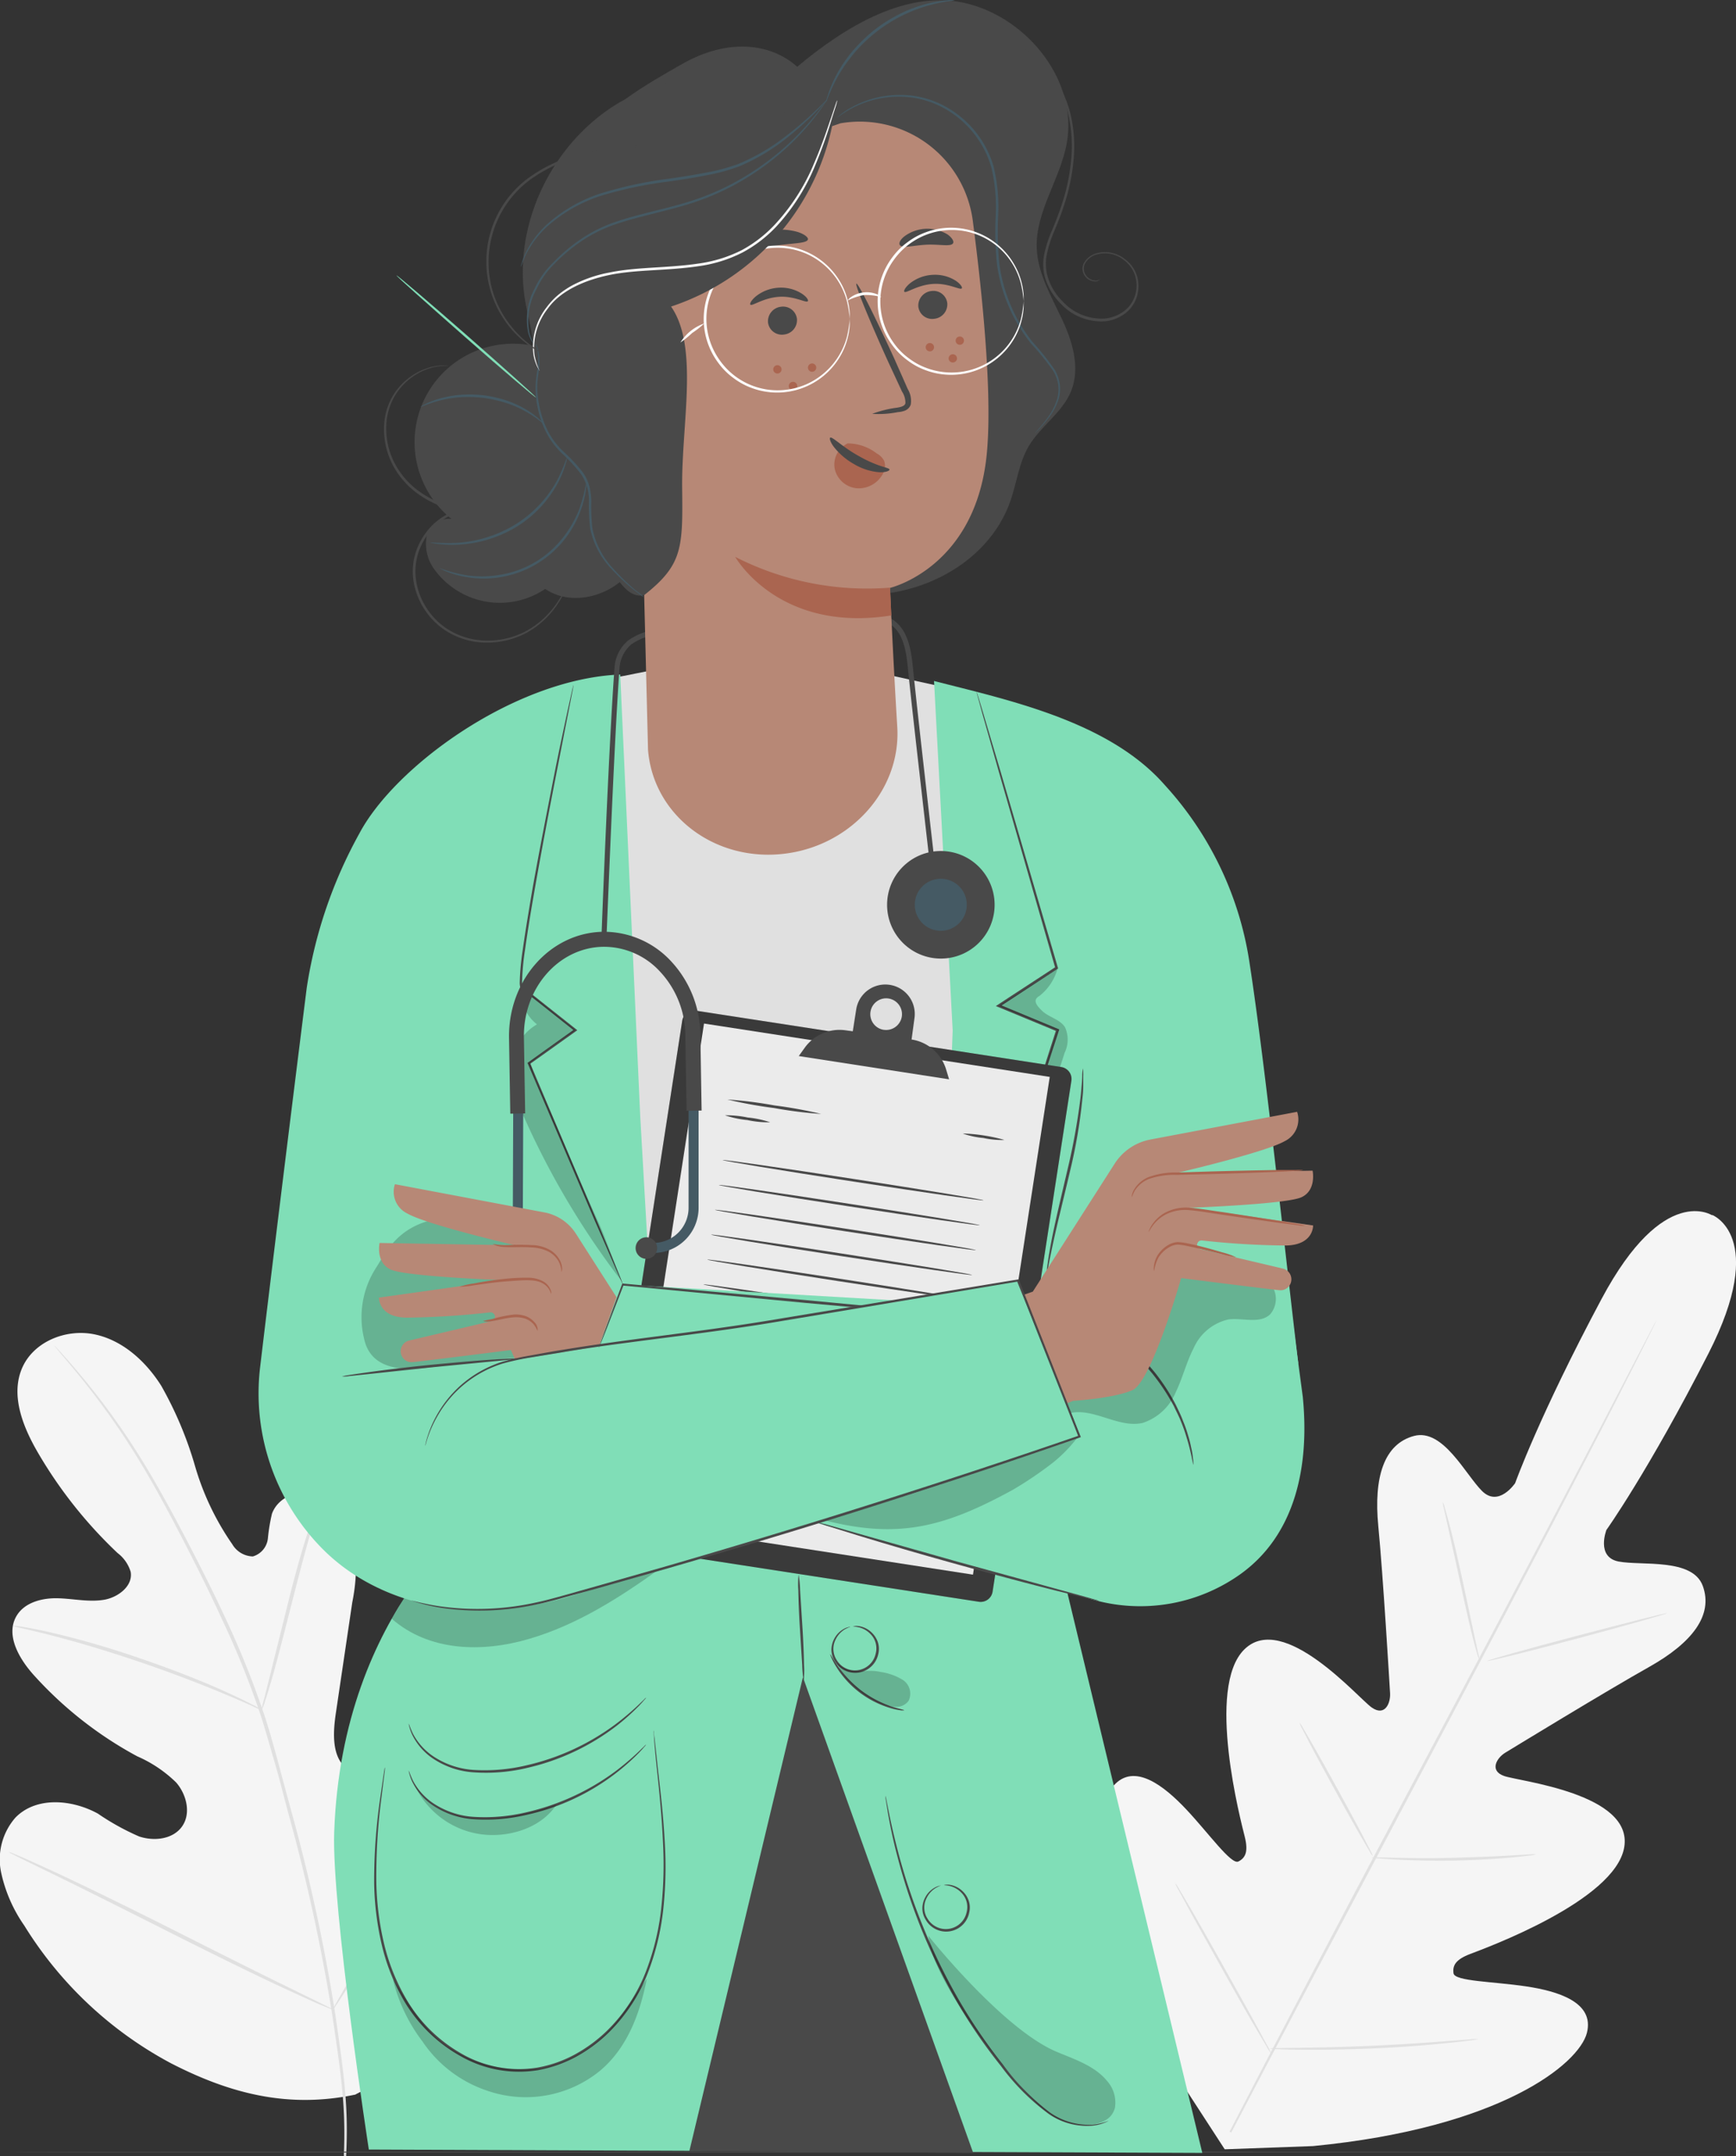 <?xml version="1.0" encoding="UTF-8"?>
<svg xmlns="http://www.w3.org/2000/svg" xmlns:xlink="http://www.w3.org/1999/xlink" id="Group_168447" data-name="Group 168447" width="201.476" height="250.171" viewBox="0 0 201.476 250.171">
  <rect x="0" y="0" width="201.476" height="250.171" fill="#333333" stroke="none"/>
  <defs>
    <clipPath id="clip-path">
      <rect id="Rectangle_160014" data-name="Rectangle 160014" width="201.476" height="250.171" fill="none"></rect>
    </clipPath>
    <clipPath id="clip-path-3">
      <rect id="Rectangle_160001" data-name="Rectangle 160001" width="29.502" height="13.756" fill="none"></rect>
    </clipPath>
    <clipPath id="clip-path-4">
      <rect id="Rectangle_160002" data-name="Rectangle 160002" width="16.51" height="5.899" fill="none"></rect>
    </clipPath>
    <clipPath id="clip-path-5">
      <rect id="Rectangle_160003" data-name="Rectangle 160003" width="8.773" height="5.719" fill="none"></rect>
    </clipPath>
    <clipPath id="clip-path-6">
      <rect id="Rectangle_160004" data-name="Rectangle 160004" width="31.003" height="9.022" fill="none"></rect>
    </clipPath>
    <clipPath id="clip-path-7">
      <rect id="Rectangle_160005" data-name="Rectangle 160005" width="21.697" height="21.943" fill="none"></rect>
    </clipPath>
    <clipPath id="clip-path-8">
      <rect id="Rectangle_160006" data-name="Rectangle 160006" width="10.955" height="36.894" fill="none"></rect>
    </clipPath>
    <clipPath id="clip-path-9">
      <rect id="Rectangle_160007" data-name="Rectangle 160007" width="54.341" height="68.613" fill="none"></rect>
    </clipPath>
    <clipPath id="clip-path-10">
      <rect id="Rectangle_160009" data-name="Rectangle 160009" width="12.623" height="34.225" fill="none"></rect>
    </clipPath>
    <clipPath id="clip-path-11">
      <rect id="Rectangle_160010" data-name="Rectangle 160010" width="21.132" height="17.57" fill="none"></rect>
    </clipPath>
    <clipPath id="clip-path-12">
      <rect id="Rectangle_160011" data-name="Rectangle 160011" width="30.119" height="11.011" fill="none"></rect>
    </clipPath>
    <clipPath id="clip-path-13">
      <rect id="Rectangle_160012" data-name="Rectangle 160012" width="25.442" height="20.223" fill="none"></rect>
    </clipPath>
  </defs>
  <g id="Group_168446" data-name="Group 168446" clip-path="url(#clip-path)">
    <g id="Group_168445" data-name="Group 168445">
      <g id="Group_168444" data-name="Group 168444" clip-path="url(#clip-path)">
        <path id="Path_38373" data-name="Path 38373" d="M290.61,242.148s-5.647-3.891-12.882,9.654-10.038,21.39-10.038,21.39-1.9,2.832-3.832.919-4.525-7.281-7.892-6.4c-3.489.925-4.711,4.775-4.158,10.468s1.3,18.255,1.367,19.389-.582,2.739-2.134,1.652-10.224-11.172-14.76-6.758-.39,20.064.035,21.779.07,2.443-.75,2.85-3.425-3.257-6.019-6.019-6.083-5.519-8.485-2.751-3.379,14.429,7.363,33.6l5.56,8.561,10.241-.372c21.878-2.123,30.893-9.584,31.794-13.137s-3.35-4.844-7.1-5.4-8.247-.582-8.38-1.506.262-1.605,1.913-2.239,16.865-6.159,17.9-12.4-12.213-7.636-13.957-8.264-.814-2.111.14-2.693,11.7-7.142,16.7-9.951,7.467-6,6.234-9.4c-1.192-3.268-7.078-2.326-9.753-2.832s-1.431-3.67-1.431-3.67,4.839-6.769,11.829-20.448.4-16.121.4-16.121" transform="translate(-91.847 -101.107)" fill="#f5f5f5"></path>
        <path id="Path_38374" data-name="Path 38374" d="M245.373,357.533c5.17-10.026,12.434-23.844,20.512-39.023s15.365-28.968,20.587-38.965l6.176-11.846,1.681-3.222.442-.837c.1-.186.163-.279.163-.279s-.041.1-.134.3-.238.483-.413.849c-.378.756-.93,1.844-1.628,3.245-1.419,2.821-3.489,6.886-6.089,11.893-5.17,10.026-12.434,23.815-20.506,39.017s-15.371,28.979-20.593,38.965" transform="translate(-102.673 -110.2)" fill="#e0e0e0"></path>
        <path id="Path_38375" data-name="Path 38375" d="M287.923,299.691a3.335,3.335,0,0,1,.244.7c.14.454.32,1.117.541,1.937.43,1.64.965,3.92,1.512,6.45s1.012,4.746,1.378,6.473c.169.779.314,1.431.43,1.96a3.39,3.39,0,0,1,.128.727,3.132,3.132,0,0,1-.25-.7c-.14-.454-.32-1.117-.529-1.937-.413-1.646-.919-3.931-1.466-6.461s-1.047-4.74-1.425-6.461c-.174-.779-.32-1.431-.436-1.96a2.97,2.97,0,0,1-.128-.727" transform="translate(-120.478 -125.402)" fill="#e0e0e0"></path>
        <path id="Path_38376" data-name="Path 38376" d="M296.8,327.38c0-.081,4.652-1.4,10.393-2.908s10.468-2.716,10.468-2.634-4.652,1.4-10.393,2.937-10.445,2.693-10.468,2.605" transform="translate(-124.194 -134.668)" fill="#e0e0e0"></path>
        <path id="Path_38377" data-name="Path 38377" d="M273.683,370.295a3.116,3.116,0,0,1,.75,0l2.053.047c1.745.035,4.112.076,6.752,0s5.019-.169,6.746-.273l2.041-.122a3.426,3.426,0,0,1,.756,0,3.269,3.269,0,0,1-.744.134c-.477.058-1.163.14-2.035.221-1.745.157-4.117.32-6.758.366s-5.042-.029-6.769-.122c-.867-.052-1.564-.1-2.047-.145a3.28,3.28,0,0,1-.744-.1" transform="translate(-114.519 -154.791)" fill="#e0e0e0"></path>
        <path id="Path_38378" data-name="Path 38378" d="M259.333,343.691a2.832,2.832,0,0,1,.39.582l.954,1.634c.8,1.39,1.878,3.315,3.053,5.455s2.222,4.071,2.966,5.5c.343.663.634,1.221.867,1.681a2.7,2.7,0,0,1,.279.64,3.277,3.277,0,0,1-.384-.582l-.96-1.634c-.791-1.384-1.873-3.315-3.047-5.449s-2.222-4.071-2.972-5.5c-.337-.663-.628-1.227-.867-1.687a3.241,3.241,0,0,1-.279-.64" transform="translate(-108.515 -143.813)" fill="#e0e0e0"></path>
        <path id="Path_38379" data-name="Path 38379" d="M234.523,375.691a4.957,4.957,0,0,1,.489.744c.32.547.739,1.245,1.233,2.088,1.029,1.774,2.431,4.234,3.966,6.979s2.908,5.2,3.879,6.979c.465.861.849,1.582,1.163,2.134a4.784,4.784,0,0,1,.384.808,4.96,4.96,0,0,1-.489-.744l-1.25-2.123c-1.029-1.745-2.431-4.228-3.966-6.979s-2.908-5.2-3.879-6.979c-.465-.861-.849-1.582-1.163-2.14a4.647,4.647,0,0,1-.366-.768" transform="translate(-98.133 -157.203)" fill="#e0e0e0"></path>
        <path id="Path_38380" data-name="Path 38380" d="M253.373,407.894a4.98,4.98,0,0,1,.954-.047l2.6-.035c2.193-.035,5.234-.087,8.566-.244s6.368-.366,8.555-.535l2.588-.2a4.933,4.933,0,0,1,.954-.035,6.075,6.075,0,0,1-.936.157c-.611.081-1.495.192-2.588.3-2.181.227-5.234.483-8.561.628s-6.4.18-8.578.151c-1.1,0-1.983-.035-2.6-.064a5.577,5.577,0,0,1-.954-.076" transform="translate(-106.021 -170.215)" fill="#e0e0e0"></path>
        <path id="Path_38381" data-name="Path 38381" d="M41.278,354.273c13.1-6.641,18-21.721,19.494-35.69.25-2.326.849-4.74.035-6.932s-3.193-3.949-5.409-3.263c-1.838.582-2.873,2.466-4.071,3.984a13.7,13.7,0,0,1-6.176,4.426c-1.588.582-3.489.768-4.827-.244-1.844-1.384-1.687-4.181-1.349-6.49l1.908-12.87a21.517,21.517,0,0,0,.273-6.95,7.235,7.235,0,0,0-3.809-5.478c-2.105-.925-5-.047-5.787,2.152a21.274,21.274,0,0,0-.471,2.861,2.443,2.443,0,0,1-1.745,2.082,2.853,2.853,0,0,1-2.384-1.413,31.02,31.02,0,0,1-4.333-9.1,43.078,43.078,0,0,0-3.92-9.3c-1.8-2.844-4.507-5.31-7.8-5.967s-7.089.884-8.38,4.013.128,6.705,1.82,9.631a52.01,52.01,0,0,0,9.3,11.742,4.293,4.293,0,0,1,1.518,2.181c.285,1.611-1.39,2.908-2.983,3.222-1.8.332-3.641-.11-5.467-.157s-3.891.477-4.815,2.082c-1.279,2.222.343,4.978,2.053,6.868a44.686,44.686,0,0,0,11.98,9.392,15,15,0,0,1,4.519,3.042c1.2,1.384,1.745,3.582.68,5.089s-3.257,1.745-4.99,1.163a28.606,28.606,0,0,1-4.786-2.652c-3.007-1.646-7.13-2.006-9.549.448A7.359,7.359,0,0,0,.12,328.481a16.986,16.986,0,0,0,2.693,6.2,44.743,44.743,0,0,0,17.057,16c7,3.594,13.713,5.234,21.407,3.612" transform="translate(0 -111.273)" fill="#f5f5f5"></path>
        <path id="Path_38382" data-name="Path 38382" d="M44.707,362.5c.279-5.577-.186-9.09-1.25-16.394A209.891,209.891,0,0,0,38.4,322.672q-.837-3.071-1.64-6.071c-.547-1.989-1.082-3.966-1.745-5.862a106.051,106.051,0,0,0-4.338-10.707c-1.547-3.338-3.135-6.444-4.652-9.346s-2.978-5.566-4.408-7.944a83.09,83.09,0,0,0-7.6-10.712c-.989-1.192-1.791-2.088-2.326-2.687l-.628-.68a1.663,1.663,0,0,0-.227-.221,1.7,1.7,0,0,0,.192.25l.582.71c.529.616,1.309,1.535,2.28,2.739A87.494,87.494,0,0,1,21.357,282.9c1.413,2.384,2.855,5.06,4.35,7.956s3.065,6.013,4.594,9.352a103.685,103.685,0,0,1,4.333,10.672c.64,1.89,1.163,3.85,1.745,5.816s1.082,4.024,1.634,6.072A212.66,212.66,0,0,1,43.1,346.138c1.082,7.275,1.576,10.759,1.338,16.319" transform="translate(-4.535 -112.326)" fill="#e0e0e0"></path>
        <path id="Path_38383" data-name="Path 38383" d="M52.237,323.2a4.7,4.7,0,0,0,.366-.954c.209-.622.489-1.529.814-2.658.651-2.251,1.442-5.391,2.326-8.851s1.7-6.589,2.384-8.822c.337-1.122.622-2.024.826-2.646a4.428,4.428,0,0,0,.273-.983,4.487,4.487,0,0,0-.43.925c-.25.582-.582,1.5-.954,2.611-.762,2.216-1.652,5.339-2.512,8.8l-2.21,8.886c-.268,1.064-.494,1.966-.68,2.687a4.664,4.664,0,0,0-.2,1" transform="translate(-21.858 -124.812)" fill="#e0e0e0"></path>
        <path id="Path_38384" data-name="Path 38384" d="M2.567,324.361a7.247,7.247,0,0,0,1.163.308c.756.174,1.844.425,3.181.773,2.675.675,6.339,1.745,10.329,3.1s7.56,2.745,10.09,3.821c1.279.529,2.326.983,3.007,1.3a6.712,6.712,0,0,0,1.117.448,6.594,6.594,0,0,0-1.047-.582c-.686-.355-1.692-.855-2.954-1.425-2.524-1.163-6.077-2.582-10.078-3.949a103.07,103.07,0,0,0-10.393-3.018c-1.349-.314-2.454-.518-3.216-.646a6.634,6.634,0,0,0-1.2-.128" transform="translate(-1.074 -135.725)" fill="#e0e0e0"></path>
        <path id="Path_38385" data-name="Path 38385" d="M66.427,375.219a3.8,3.8,0,0,0,.256-.337l.663-1c.582-.872,1.355-2.158,2.326-3.751,1.913-3.2,4.42-7.694,7.112-12.7s5.158-9.52,6.979-12.754l2.192-3.821.582-1.041a1.749,1.749,0,0,0,.18-.378,3.1,3.1,0,0,0-.256.331l-.651.977c-.582.872-1.361,2.158-2.326,3.757-1.913,3.193-4.42,7.694-7.113,12.7s-5.153,9.514-6.979,12.748c-.907,1.57-1.646,2.861-2.2,3.821-.233.419-.43.762-.582,1.041a1.592,1.592,0,0,0-.186.407" transform="translate(-27.796 -142.035)" fill="#e0e0e0"></path>
        <path id="Path_38386" data-name="Path 38386" d="M1.757,369.5a1.37,1.37,0,0,0,.372.221l1.088.547,4.03,1.966c3.4,1.657,8.072,4.007,13.231,6.607s9.887,4.914,13.295,6.5c1.745.8,3.111,1.425,4.071,1.844l1.134.454a1.667,1.667,0,0,0,.4.14,1.61,1.61,0,0,0-.366-.221l-1.093-.541-4.024-1.971c-3.4-1.657-8.072-4.007-13.231-6.607s-9.869-4.891-13.306-6.5c-1.745-.8-3.111-1.425-4.071-1.844l-1.122-.471a1.66,1.66,0,0,0-.407-.122" transform="translate(-0.735 -154.613)" fill="#e0e0e0"></path>
        <path id="Path_38387" data-name="Path 38387" d="M189.557,429.322c0,.033-42.044.061-93.9.061s-93.9-.021-93.9-.061,42.036-.061,93.9-.061,93.9.028,93.9.061" transform="translate(-0.735 -179.619)" fill="#494949"></path>
        <path id="Path_38388" data-name="Path 38388" d="M84.129,295.808s-16.54,11.236-17.447,37.464c-.3,8.8,4.019,36.813,4.019,36.813l96.731.39L149.339,295.39l-30.433-6.979Z" transform="translate(-27.896 -120.682)" fill="#80deb7"></path>
        <path id="Path_38389" data-name="Path 38389" d="M150.751,334.611l-13.178,54.975,32.94.221Z" transform="translate(-57.566 -140.014)" fill="#494949"></path>
        <path id="Path_38390" data-name="Path 38390" d="M159.33,314.141a11.791,11.791,0,0,1,.174,1.8c.076,1.21.169,2.7.273,4.35s.163,3.239.186,4.35a10.323,10.323,0,0,1-.041,1.809,11.789,11.789,0,0,1-.174-1.8c-.076-1.2-.169-2.7-.273-4.344s-.163-3.239-.18-4.356a10.1,10.1,0,0,1,.035-1.809" transform="translate(-66.645 -131.449)" fill="#494949"></path>
        <path id="Path_38391" data-name="Path 38391" d="M168.08,324.49c0,.029-.215.076-.582.279a2.8,2.8,0,0,0-1.1,1.221,2.368,2.368,0,0,0,.116,2.326,2.466,2.466,0,0,0,4.548-.727,2.354,2.354,0,0,0-.582-2.233,2.792,2.792,0,0,0-1.425-.82c-.384-.087-.582-.064-.616-.093s.058,0,.163-.035a1.678,1.678,0,0,1,.477,0,2.741,2.741,0,0,1,1.553.785,2.785,2.785,0,0,1,.663,1.035,2.535,2.535,0,0,1,.064,1.419,2.739,2.739,0,0,1-5.06.8,2.536,2.536,0,0,1-.378-1.367,2.789,2.789,0,0,1,.308-1.163,2.749,2.749,0,0,1,1.233-1.233,1.673,1.673,0,0,1,.448-.157c.11-.047.163-.052.169-.041" transform="translate(-69.428 -135.738)" fill="#494949"></path>
        <path id="Path_38392" data-name="Path 38392" d="M186.218,376.1a5.4,5.4,0,0,0-.582.279,2.8,2.8,0,0,0-1.093,1.221,2.368,2.368,0,0,0,.116,2.326,2.466,2.466,0,0,0,4.548-.727,2.362,2.362,0,0,0-.582-2.233,2.776,2.776,0,0,0-1.419-.82c-.39-.087-.616-.064-.616-.093a.414.414,0,0,1,.163-.035,1.878,1.878,0,0,1,.471,0,2.751,2.751,0,0,1,1.559.791,2.705,2.705,0,0,1,.657,1.029,2.44,2.44,0,0,1,.064,1.419,2.727,2.727,0,0,1-5.054.8,2.437,2.437,0,0,1-.378-1.367,2.717,2.717,0,0,1,.308-1.163,2.75,2.75,0,0,1,1.233-1.233,1.805,1.805,0,0,1,.448-.157.584.584,0,0,1,.157-.041" transform="translate(-77.023 -157.335)" fill="#494949"></path>
        <path id="Path_38393" data-name="Path 38393" d="M109.127,338.691a1.579,1.579,0,0,1-.209.256c-.14.163-.349.4-.634.7a26.146,26.146,0,0,1-2.605,2.326,26.874,26.874,0,0,1-10.352,4.868,20.567,20.567,0,0,1-6.31.512,9.556,9.556,0,0,1-4.85-1.745,7.133,7.133,0,0,1-2.227-2.681,6.012,6.012,0,0,1-.314-.9,1.166,1.166,0,0,1-.052-.326,12.346,12.346,0,0,0,.477,1.163,7.211,7.211,0,0,0,2.245,2.553,9.547,9.547,0,0,0,4.746,1.657,21.015,21.015,0,0,0,6.223-.535,27.573,27.573,0,0,0,10.288-4.746,30.889,30.889,0,0,0,2.646-2.227l.68-.657a1.343,1.343,0,0,1,.25-.221" transform="translate(-34.133 -141.721)" fill="#494949"></path>
        <path id="Path_38394" data-name="Path 38394" d="M109.127,348.051a1.578,1.578,0,0,1-.209.256c-.14.163-.349.407-.634.7a26.17,26.17,0,0,1-12.957,7.182,20.567,20.567,0,0,1-6.31.518,9.61,9.61,0,0,1-4.85-1.745,7.085,7.085,0,0,1-2.227-2.675,5.866,5.866,0,0,1-.314-.9,1.125,1.125,0,0,1-.052-.326,12.348,12.348,0,0,0,.477,1.163,7.224,7.224,0,0,0,2.245,2.559,9.549,9.549,0,0,0,4.746,1.652,20.82,20.82,0,0,0,6.223-.535,27.677,27.677,0,0,0,10.288-4.74,30.776,30.776,0,0,0,2.646-2.233l.68-.657a1.414,1.414,0,0,1,.25-.221" transform="translate(-34.133 -145.638)" fill="#494949"></path>
        <path id="Path_38395" data-name="Path 38395" d="M107.091,345.221a1.265,1.265,0,0,1,.041.233c0,.169.041.4.076.692.07.628.169,1.524.291,2.669.244,2.326.71,5.659.919,9.828a46.224,46.224,0,0,1-.145,6.822,29.357,29.357,0,0,1-1.745,7.636,19.712,19.712,0,0,1-4.7,7.24,17.361,17.361,0,0,1-3.7,2.733,14.9,14.9,0,0,1-4.466,1.576,13.627,13.627,0,0,1-9.043-1.675A17.572,17.572,0,0,1,78.373,377a23.6,23.6,0,0,1-2.908-7.264,33.708,33.708,0,0,1-.8-6.793,66.329,66.329,0,0,1,.7-9.846c.169-1.163.3-2.035.384-2.658.047-.291.087-.518.11-.692a1.431,1.431,0,0,1,.052-.233,1.254,1.254,0,0,1,0,.238c0,.174-.047.4-.081.692-.076.628-.186,1.524-.331,2.664a69.763,69.763,0,0,0-.582,9.828,33.773,33.773,0,0,0,.826,6.729,23.515,23.515,0,0,0,2.908,7.165,17.261,17.261,0,0,0,6.124,5.885,13.319,13.319,0,0,0,8.846,1.634,14.353,14.353,0,0,0,4.373-1.541,17.07,17.07,0,0,0,3.641-2.681A19.451,19.451,0,0,0,106.282,373a29.267,29.267,0,0,0,1.745-7.56,46.073,46.073,0,0,0,.18-6.787c-.18-4.158-.582-7.508-.82-9.828-.116-1.163-.192-2.065-.238-2.675,0-.291-.035-.523-.047-.7s-.012-.233-.012-.233" transform="translate(-31.242 -144.454)" fill="#494949"></path>
        <g id="Group_168413" data-name="Group 168413" transform="translate(45.567 229.572)" opacity="0.2">
          <g id="Group_168412" data-name="Group 168412">
            <g id="Group_168411" data-name="Group 168411" clip-path="url(#clip-path-3)">
              <path id="Path_38396" data-name="Path 38396" d="M78.37,394.751a19.413,19.413,0,0,0,3.454,7.3,14.637,14.637,0,0,0,7.531,5.711,13.638,13.638,0,0,0,13.074-2.326c3.553-2.972,4.81-7.56,5.426-10.672-1.547,2.082-3.193,5.042-5.141,6.758a15.318,15.318,0,0,1-7.1,3.664,16.11,16.11,0,0,1-10.631-2.361c-2.983-1.9-4.786-5.292-6.636-8.066" transform="translate(-78.353 -394.751)"></path>
            </g>
          </g>
        </g>
        <g id="Group_168416" data-name="Group 168416" transform="translate(48.074 207.013)" opacity="0.2">
          <g id="Group_168415" data-name="Group 168415">
            <g id="Group_168414" data-name="Group 168414" clip-path="url(#clip-path-4)">
              <path id="Path_38397" data-name="Path 38397" d="M82.663,355.961a9.991,9.991,0,0,0,7.322,5.74c3.146.582,7.223-.413,9.189-3.367-6.921,2.431-13.8,2.489-16.511-2.373" transform="translate(-82.663 -355.961)"></path>
            </g>
          </g>
        </g>
        <path id="Path_38398" data-name="Path 38398" d="M174.273,336.537a1.317,1.317,0,0,1-.448,0,7.507,7.507,0,0,1-1.163-.256,11.113,11.113,0,0,1-6.252-4.746,8.532,8.532,0,0,1-.582-1.07c-.11-.268-.163-.413-.14-.425s.314.547.884,1.378a12.83,12.83,0,0,0,2.7,2.821,12.656,12.656,0,0,0,3.443,1.838c.948.3,1.564.407,1.559.459" transform="translate(-69.328 -138.102)" fill="#494949"></path>
        <g id="Group_168419" data-name="Group 168419" transform="translate(96.896 192.317)" opacity="0.2">
          <g id="Group_168418" data-name="Group 168418">
            <g id="Group_168417" data-name="Group 168417" clip-path="url(#clip-path-5)">
              <path id="Path_38399" data-name="Path 38399" d="M166.613,330.691c.715,2.431,3.414,4.7,5.816,5.5a3.543,3.543,0,0,0,1.471.215,1.709,1.709,0,0,0,1.268-.7,1.9,1.9,0,0,0-.675-2.419,6.761,6.761,0,0,0-2.594-.925c-1.855-.43-3.53.506-5.065-1.053" transform="translate(-166.613 -330.691)"></path>
            </g>
          </g>
        </g>
        <g id="Group_168422" data-name="Group 168422" transform="translate(45.463 182.099)" opacity="0.2">
          <g id="Group_168421" data-name="Group 168421">
            <g id="Group_168420" data-name="Group 168420" clip-path="url(#clip-path-6)">
              <path id="Path_38400" data-name="Path 38400" d="M78.173,318.838c4.338,3.792,10.468,3.955,15.987,2.326s10.329-4.693,15.016-8.043c-5.112,1.018-9.474,3.35-14.632,4.112-4.926.727-10.049.8-14.894-.843" transform="translate(-78.173 -313.121)"></path>
            </g>
          </g>
        </g>
        <path id="Path_38401" data-name="Path 38401" d="M202.592,395.979a.339.339,0,0,1-.11.064,2.994,2.994,0,0,1-.343.157,5.15,5.15,0,0,1-1.413.349,7.783,7.783,0,0,1-5.077-1.361,26.3,26.3,0,0,1-5.566-5.583,60.335,60.335,0,0,1-5.414-7.991,67.577,67.577,0,0,1-6.566-16.226c-.582-2.175-.919-3.955-1.134-5.193-.093-.582-.169-1.076-.227-1.425a4.386,4.386,0,0,1-.058-.5,2.669,2.669,0,0,1,.122.489l.279,1.413c.25,1.227.64,3,1.221,5.158a70.563,70.563,0,0,0,6.624,16.133,62.324,62.324,0,0,0,5.374,7.967,26.688,26.688,0,0,0,5.461,5.577,7.792,7.792,0,0,0,4.972,1.425,7.034,7.034,0,0,0,1.855-.454" transform="translate(-73.931 -149.914)" fill="#494949"></path>
        <g id="Group_168425" data-name="Group 168425" transform="translate(107.748 224.606)" opacity="0.2">
          <g id="Group_168424" data-name="Group 168424">
            <g id="Group_168423" data-name="Group 168423" clip-path="url(#clip-path-7)">
              <path id="Path_38402" data-name="Path 38402" d="M185.273,386.211s8.584,10.794,14.847,13.44c2.123.9,4.461,1.634,5.909,3.425a3.764,3.764,0,0,1,.9,3.036,1.708,1.708,0,0,1-.116.372c-.9,2.3-5.234,1.977-7.217.523-.867-.634-.355-.227-1.053-.75-2.006-1.512-12.748-13.952-13.271-20.046" transform="translate(-185.273 -386.211)"></path>
            </g>
          </g>
        </g>
        <path id="Path_38403" data-name="Path 38403" d="M113.443,134.929l5.478-1.088,27.095.32,13.766,3.024,5.251,76.871-60.86,2.844Z" transform="translate(-43.59 -56.004)" fill="#e0e0e0"></path>
        <path id="Path_38404" data-name="Path 38404" d="M187.264,211.365l1.3-34.964L186.4,135.861c8.561,2.2,20.267,4.652,26.752,12.044a39.109,39.109,0,0,1,9.887,20.814c1.791,11.631,4.152,33.876,5.63,46.321" transform="translate(-77.998 -56.849)" fill="#80deb7"></path>
        <path id="Path_38405" data-name="Path 38405" d="M139.463,205.091l-42.076,6.833L95.9,185.94l-2.326-51.369c-12.213.5-26.112,10.59-30.282,18.453a53.553,53.553,0,0,0-6.106,17.93c-1.46,11.631-3.931,31.561-5.409,44.013a25.653,25.653,0,0,0,7.06,20.866c6.106,6.3,15.667,8.479,24.263,6.7L147.163,224.5Z" transform="translate(-21.591 -56.31)" fill="#80deb7"></path>
        <path id="Path_38406" data-name="Path 38406" d="M194.972,206.053a.591.591,0,0,1,.029-.145q.052-.157.122-.419c.122-.39.285-.931.5-1.623.454-1.431,1.1-3.489,1.9-6.037l6.6-20.611.087.18-6.822-2.821-.268-.11.238-.157,1.576-1.035,5.147-3.361-.058.163c-2.617-9.084-4.92-17.1-6.577-22.861-.808-2.861-1.46-5.164-1.919-6.769-.209-.785-.378-1.4-.5-1.832q-.076-.285-.122-.471a.6.6,0,0,1-.035-.163.372.372,0,0,0,.058.151l.151.471c.134.43.32,1.035.552,1.814l2.006,6.74L204.312,170l.029.1-.093.064-5.141,3.367-1.576,1.029v-.268l6.816,2.832.128.052-.041.128c-2.687,8.252-5.031,15.435-6.705,20.581-.843,2.547-1.512,4.589-1.983,6.008-.233.686-.419,1.227-.547,1.611-.058.169-.11.3-.145.413a.7.7,0,0,1-.081.134" transform="translate(-81.542 -57.737)" fill="#494949"></path>
        <g id="Group_168428" data-name="Group 168428" transform="translate(112.97 112.387)" opacity="0.2">
          <g id="Group_168427" data-name="Group 168427">
            <g id="Group_168426" data-name="Group 168426" clip-path="url(#clip-path-8)">
              <path id="Path_38407" data-name="Path 38407" d="M204.017,193.251a6.045,6.045,0,0,1-2.117,3.181c-.8.459-.343,1.07.32,1.71.8.768,2.076.977,2.664,1.908a3.478,3.478,0,0,1-.047,2.972,215.78,215.78,0,0,1-10.584,27.124l9.764-29.759-6.81-2.809Z" transform="translate(-194.253 -193.251)"></path>
            </g>
          </g>
        </g>
        <path id="Path_38408" data-name="Path 38408" d="M115.693,206.23a.519.519,0,0,1-.07-.122c-.041-.093-.1-.209-.163-.361l-.628-1.419c-.547-1.256-1.326-3.065-2.326-5.321l-7.845-18.389-.047-.1.1-.07,5.379-3.85v.221l-3.565-2.826-1.582-1.245-.785-.582-.192-.157a.659.659,0,0,1-.11-.1.471.471,0,0,1-.081-.163,2.164,2.164,0,0,1-.064-.529,30.091,30.091,0,0,1,.361-3.885c.355-2.518.773-4.937,1.163-7.24.826-4.6,1.646-8.723,2.326-12.213s1.291-6.263,1.7-8.194c.209-.954.378-1.7.494-2.227l.134-.582a.7.7,0,0,1,.058-.192,1.047,1.047,0,0,1-.029.2,5.076,5.076,0,0,1-.1.582q-.157.8-.436,2.233c-.384,1.954-.93,4.757-1.605,8.212s-1.466,7.6-2.28,12.213c-.4,2.3-.814,4.716-1.163,7.229a30,30,0,0,0-.355,3.838,1.741,1.741,0,0,0,.052.442c0,.07.169.174.291.279l.779.616,1.576,1.25,3.559,2.821.157.128-.163.116-5.385,3.838.047-.18,7.8,18.412c.948,2.274,1.7,4.071,2.227,5.356.25.611.448,1.088.582,1.436l.14.372a.989.989,0,0,1,.052.151" transform="translate(-43.397 -57.193)" fill="#494949"></path>
        <path id="Path_38409" data-name="Path 38409" d="M131.153,201.626l42.395,6.54a1.4,1.4,0,0,1,1.171,1.6l-9.144,59.27a1.4,1.4,0,0,1-1.6,1.171l-42.394-6.54a1.4,1.4,0,0,1-1.172-1.6l9.144-59.27a1.4,1.4,0,0,1,1.6-1.171" transform="translate(-50.377 -84.361)" fill="#494949"></path>
        <g id="Group_168431" data-name="Group 168431" transform="translate(70.017 117.249)" opacity="0.2">
          <g id="Group_168430" data-name="Group 168430">
            <g id="Group_168429" data-name="Group 168429" clip-path="url(#clip-path-9)">
              <path id="Path_38410" data-name="Path 38410" d="M131.153,201.626l42.395,6.54a1.4,1.4,0,0,1,1.171,1.6l-9.144,59.27a1.4,1.4,0,0,1-1.6,1.171l-42.394-6.54a1.4,1.4,0,0,1-1.172-1.6l9.144-59.27a1.4,1.4,0,0,1,1.6-1.171" transform="translate(-120.394 -201.61)"></path>
            </g>
          </g>
        </g>
        <rect id="Rectangle_160008" data-name="Rectangle 160008" width="58.435" height="40.599" transform="translate(72.797 176.511) rotate(-81.23)" fill="#ebebeb"></rect>
        <path id="Path_38411" data-name="Path 38411" d="M176.482,206.17a4.984,4.984,0,0,0-3.984-3.391l.337-2.472a3.419,3.419,0,0,0-6.758-1.041l-.4,2.559-.861-.116a4.96,4.96,0,0,0-4.74,2.059l-.669.93,17.447,2.7Zm-7.211-4.513a1.838,1.838,0,1,1,2.094-1.539v0a1.844,1.844,0,0,1-2.094,1.535" transform="translate(-66.704 -82.169)" fill="#494949"></path>
        <path id="Path_38412" data-name="Path 38412" d="M156.044,221.036a49.359,49.359,0,0,1-5.467-.686,51.175,51.175,0,0,1-5.414-.989,49.26,49.26,0,0,1,5.461.686,51.134,51.134,0,0,1,5.42.989" transform="translate(-60.742 -91.789)" fill="#494949"></path>
        <path id="Path_38413" data-name="Path 38413" d="M149.919,223.319a11.269,11.269,0,0,1-2.646-.256,11.785,11.785,0,0,1-2.6-.552,12.074,12.074,0,0,1,2.646.256,11.786,11.786,0,0,1,2.6.552" transform="translate(-60.537 -93.106)" fill="#494949"></path>
        <path id="Path_38414" data-name="Path 38414" d="M174.495,236.113c0,.081-6.8-.9-15.161-2.187s-15.121-2.408-15.121-2.489,6.8.9,15.161,2.187,15.132,2.4,15.121,2.489" transform="translate(-60.344 -96.84)" fill="#494949"></path>
        <path id="Path_38415" data-name="Path 38415" d="M173.725,241.078c0,.081-6.8-.9-15.161-2.187s-15.121-2.4-15.121-2.483,6.8.9,15.161,2.187,15.132,2.4,15.121,2.483" transform="translate(-60.022 -98.92)" fill="#494949"></path>
        <path id="Path_38416" data-name="Path 38416" d="M172.965,246.043c0,.081-6.8-.9-15.161-2.187s-15.121-2.408-15.121-2.489,6.8.9,15.167,2.187,15.126,2.4,15.115,2.489" transform="translate(-59.704 -100.995)" fill="#494949"></path>
        <path id="Path_38417" data-name="Path 38417" d="M172.195,251c0,.081-6.8-.9-15.161-2.187s-15.121-2.4-15.121-2.489,6.8.9,15.161,2.192,15.156,2.4,15.121,2.483" transform="translate(-59.382 -103.07)" fill="#494949"></path>
        <path id="Path_38418" data-name="Path 38418" d="M171.425,255.968c0,.087-6.8-.9-15.161-2.187s-15.121-2.4-15.121-2.483,6.8.9,15.161,2.187,15.138,2.4,15.121,2.483" transform="translate(-59.06 -105.151)" fill="#494949"></path>
        <path id="Path_38419" data-name="Path 38419" d="M170.665,260.933c0,.081-6.8-.9-15.161-2.187s-15.121-2.4-15.121-2.489,6.8.9,15.161,2.187,15.132,2.408,15.121,2.489" transform="translate(-58.742 -107.226)" fill="#494949"></path>
        <path id="Path_38420" data-name="Path 38420" d="M154.858,263.075a2.63,2.63,0,0,1-.582-.035c-.39-.041-.942-.111-1.628-.2-1.378-.186-3.274-.459-5.362-.779s-3.978-.634-5.345-.872c-.686-.116-1.233-.221-1.617-.3a2.211,2.211,0,0,1-.582-.151,2.266,2.266,0,0,1,.582.035c.39.041.942.111,1.628.2,1.378.18,3.274.459,5.362.779s3.978.634,5.345.872c.686.116,1.233.221,1.617.3a2.209,2.209,0,0,1,.582.151" transform="translate(-58.474 -109.1)" fill="#494949"></path>
        <path id="Path_38421" data-name="Path 38421" d="M196.963,226.891a10.039,10.039,0,0,1-2.448-.227,9.93,9.93,0,0,1-2.4-.523,20.141,20.141,0,0,1,4.85.75" transform="translate(-80.387 -94.626)" fill="#494949"></path>
        <path id="Path_38422" data-name="Path 38422" d="M146.566,272.876a26.428,26.428,0,0,1-3.955-.459,26.036,26.036,0,0,1-3.908-.756,26.272,26.272,0,0,1,3.955.459,26.5,26.5,0,0,1,3.908.756" transform="translate(-58.039 -113.673)" fill="#494949"></path>
        <path id="Path_38423" data-name="Path 38423" d="M146.229,277.44a27.355,27.355,0,0,1-4.024-.471,25.979,25.979,0,0,1-3.972-.768,27.212,27.212,0,0,1,4.019.471,25.917,25.917,0,0,1,3.978.768" transform="translate(-57.842 -115.573)" fill="#494949"></path>
        <path id="Path_38424" data-name="Path 38424" d="M188.811,278.7a12.412,12.412,0,0,1-3.8-.582,6.394,6.394,0,0,1,1.925.14,5.958,5.958,0,0,1,1.873.442" transform="translate(-77.417 -116.366)" fill="#494949"></path>
        <path id="Path_38425" data-name="Path 38425" d="M188.411,282.8a12.411,12.411,0,0,1-3.8-.582,12.411,12.411,0,0,1,3.8.582" transform="translate(-77.249 -118.092)" fill="#494949"></path>
        <path id="Path_38426" data-name="Path 38426" d="M142.3,281.665a6.067,6.067,0,0,1-1.861-.134,5.762,5.762,0,0,1-1.809-.436,5.819,5.819,0,0,1,1.855.134,5.7,5.7,0,0,1,1.814.436" transform="translate(-58.009 -117.611)" fill="#494949"></path>
        <path id="Path_38427" data-name="Path 38427" d="M188.66,287.649a3.4,3.4,0,0,1-1.4-.064,3.365,3.365,0,0,1-1.355-.361,3.241,3.241,0,0,1,1.4.058,3.312,3.312,0,0,1,1.355.366" transform="translate(-77.789 -120.165)" fill="#494949"></path>
        <path id="Path_38428" data-name="Path 38428" d="M136.563,289.866a3.863,3.863,0,0,1,.686,0l1.931.058,6.9.273h.157l-.035.151a3.3,3.3,0,0,1-1.21,1.878,2.738,2.738,0,0,1-2.326.529,2.71,2.71,0,0,1-1.913-1.657,2.326,2.326,0,0,1,.71-2.512,2.131,2.131,0,0,1,.919-.488,1.371,1.371,0,0,1,.262-.041,1.165,1.165,0,0,1,.285,0,.4.4,0,0,1,.3.221.622.622,0,0,1,.035.314,4.553,4.553,0,0,1-.634,1.838,4.649,4.649,0,0,1-1.285,1.361,2.907,2.907,0,0,1-1.745.582,1.635,1.635,0,0,1-1.4-1.006,2.448,2.448,0,0,1-.116-1.623,5.875,5.875,0,0,1,1.628-2.326l.157-.157v.221a3.964,3.964,0,0,1-.442,2.326,4.193,4.193,0,0,1-1.163,1.378,3.631,3.631,0,0,1-.994.547,1.408,1.408,0,0,1-.384.093,4.682,4.682,0,0,0,1.309-.733,4.236,4.236,0,0,0,1.076-1.361,3.8,3.8,0,0,0,.378-2.233l.186.058a5.736,5.736,0,0,0-1.541,2.256,2.192,2.192,0,0,0,.116,1.448,1.36,1.36,0,0,0,1.163.837,2.57,2.57,0,0,0,1.535-.529,4.252,4.252,0,0,0,1.785-2.989.326.326,0,0,0,0-.157c0-.029,0-.041-.081-.052a1.374,1.374,0,0,0-.419.041,1.9,1.9,0,0,0-.791.419,2.054,2.054,0,0,0-.622,2.187,2.43,2.43,0,0,0,3.786,1,3.007,3.007,0,0,0,1.122-1.71l.122.157-6.839-.4-1.931-.128a5.461,5.461,0,0,1-.675-.07" transform="translate(-57.143 -120.201)" fill="#494949"></path>
        <path id="Path_38429" data-name="Path 38429" d="M181,295.856a1.627,1.627,0,0,1-.331.349,2.082,2.082,0,0,1-.494.314,1.118,1.118,0,0,1-.8.041.774.774,0,0,1-.407-.3,1.04,1.04,0,0,1-.163-.512,9.21,9.21,0,0,1,.081-1.111c.076-.791.163-1.657.256-2.594l.25.1-2.222,3.007-.552.744-.361.489.087-.582c.238-1.553.454-3,.646-4.274l.215.116a13.638,13.638,0,0,0-2.39,2.617c-.488.7-.721,1.163-.75,1.128a1.242,1.242,0,0,1,.134-.331,9.563,9.563,0,0,1,.494-.878,12.354,12.354,0,0,1,2.326-2.733l.262-.227-.052.349c-.174,1.268-.384,2.722-.582,4.28l-.273-.116.582-.744c.791-1.058,1.541-2.07,2.239-3l.308-.419-.058.518c-.111.936-.209,1.8-.3,2.588a9.964,9.964,0,0,0-.1,1.076.657.657,0,0,0,.419.657,1.267,1.267,0,0,0,1.163-.267,2.953,2.953,0,0,1,.378-.291" transform="translate(-72.835 -121.858)" fill="#494949"></path>
        <path id="Path_38430" data-name="Path 38430" d="M179.537,296.323a54.122,54.122,0,0,1-5.705.122,54.178,54.178,0,0,1-5.7-.174,53.092,53.092,0,0,1,5.7-.128,53.206,53.206,0,0,1,5.705.18" transform="translate(-70.353 -123.906)" fill="#494949"></path>
        <path id="Path_38431" data-name="Path 38431" d="M184.351,299.581a35.763,35.763,0,0,1-4.559.646,35.947,35.947,0,0,1-4.589.349,33.486,33.486,0,0,1,4.559-.651,34.037,34.037,0,0,1,4.589-.343" transform="translate(-73.312 -125.356)" fill="#494949"></path>
        <g id="Group_168434" data-name="Group 168434" transform="translate(59.469 114.347)" opacity="0.2">
          <g id="Group_168433" data-name="Group 168433">
            <g id="Group_168432" data-name="Group 168432" clip-path="url(#clip-path-10)">
              <path id="Path_38432" data-name="Path 38432" d="M103.255,196.621a4.978,4.978,0,0,0,1.855,4.507,5.7,5.7,0,0,0-2.85,5.025,14.757,14.757,0,0,0,1.407,5.868,94.1,94.1,0,0,0,11.213,18.825s-1.942-5.234-2.5-6.461c-2.524-5.519-4.751-11.05-7.281-16.586-.279-.582-.779-2.28-.779-2.28a3.229,3.229,0,0,0,.756-.518c1.419-1.163,4.5-3.2,4.5-3.2s-6.316-5-6.316-5.176" transform="translate(-102.258 -196.621)"></path>
            </g>
          </g>
        </g>
        <path id="Path_38433" data-name="Path 38433" d="M103.116,217.021c.081,0-.064,6.717-.331,14.993s-.547,14.987-.628,14.981.058-6.711.326-14.993.547-14.987.634-14.981" transform="translate(-42.736 -90.81)" fill="#494949"></path>
        <path id="Path_38434" data-name="Path 38434" d="M120.625,161.1h-.582c0-.221.843-22.221,1.5-30.98a4.52,4.52,0,0,1,1.53-3.233,7.067,7.067,0,0,1,4.652-1.343l-.047.582a6.593,6.593,0,0,0-4.222,1.2,3.989,3.989,0,0,0-1.332,2.838c-.64,8.694-1.471,30.689-1.5,30.933" transform="translate(-50.231 -52.527)" fill="#494949"></path>
        <path id="Path_38435" data-name="Path 38435" d="M129.672,237.343h-1.029v-1.163h1.029a4.071,4.071,0,0,0,4.071-4.071V219.791h1.163v12.317A5.234,5.234,0,0,1,129.672,237.343Z" transform="translate(-53.829 -91.969)" fill="#455a64"></path>
        <path id="Path_38436" data-name="Path 38436" d="M129.338,248.223a1.25,1.25,0,1,1-1.122-1.367,1.25,1.25,0,0,1,1.122,1.367" transform="translate(-53.076 -103.292)" fill="#494949"></path>
        <path id="Path_38437" data-name="Path 38437" d="M108.606,237.293h-1.029a5.234,5.234,0,0,1-5.234-5.234l.047-12.317h1.163l-.047,12.317a4.071,4.071,0,0,0,4.071,4.071h1.029Z" transform="translate(-42.824 -91.948)" fill="#455a64"></path>
        <path id="Path_38438" data-name="Path 38438" d="M110.629,248.168a1.24,1.24,0,1,0,0-.006v.006" transform="translate(-46.289 -103.271)" fill="#494949"></path>
        <path id="Path_38439" data-name="Path 38439" d="M101.727,207l-.145-8.782c-.111-6.694,4.78-12.213,10.9-12.323a10.631,10.631,0,0,1,7.938,3.454,12.678,12.678,0,0,1,3.367,8.5l.145,8.787-1.745.029-.145-8.787a10.915,10.915,0,0,0-2.908-7.333,8.84,8.84,0,0,0-6.636-2.908c-5.164.087-9.3,4.815-9.189,10.55l.145,8.782Z" transform="translate(-42.505 -77.784)" fill="#494949"></path>
        <path id="Path_38440" data-name="Path 38440" d="M182.391,160.207c0-.233-2.669-23.094-3.437-30.422l-.052-.535c-.238-2.489-.518-5.3-3.268-6.048l.151-.582c3.14.849,3.449,4.013,3.7,6.554l.052.529c.762,7.328,3.408,30.189,3.431,30.421Z" transform="translate(-73.492 -51.309)" fill="#494949"></path>
        <path id="Path_38441" data-name="Path 38441" d="M178.855,171.612a6.24,6.24,0,1,1,0,8.825,6.241,6.241,0,0,1,0-8.825" transform="translate(-74.075 -71.044)" fill="#494949"></path>
        <path id="Path_38442" data-name="Path 38442" d="M188.59,178.339a3.018,3.018,0,1,1-3.018-3.018h.006a3.012,3.012,0,0,1,3.012,3.012Z" transform="translate(-76.387 -73.361)" fill="#455a64"></path>
        <path id="Path_38443" data-name="Path 38443" d="M118.677,256.271l-7.834,19.267,62.489,17.325a20.041,20.041,0,0,0,16.9-2.908c6.537-4.612,8.142-12.678,7.345-20.663l-1.128-8.491Z" transform="translate(-46.381 -107.234)" fill="#80deb7"></path>
        <path id="Path_38444" data-name="Path 38444" d="M227.922,279.72c-.064,0-.2-1.314-.843-3.344a16.943,16.943,0,0,0-.582-1.634c-.221-.582-.529-1.163-.837-1.814a24.152,24.152,0,0,0-2.518-3.809,24.46,24.46,0,0,0-3.233-3.222c-.582-.425-1.082-.849-1.611-1.163a16.849,16.849,0,0,0-1.483-.913c-1.861-1.029-3.135-1.425-3.111-1.489a4.856,4.856,0,0,1,.89.273,8.846,8.846,0,0,1,1.018.4c.39.18.843.361,1.309.628a15.475,15.475,0,0,1,1.518.89c.541.326,1.076.75,1.646,1.163a23.628,23.628,0,0,1,3.3,3.245A23.216,23.216,0,0,1,225.9,272.8c.308.646.611,1.25.826,1.849a15.256,15.256,0,0,1,.582,1.663,12.208,12.208,0,0,1,.355,1.407,7.175,7.175,0,0,1,.192,1.1,4.968,4.968,0,0,1,.064.9" transform="translate(-89.421 -109.769)" fill="#494949"></path>
        <g id="Group_168437" data-name="Group 168437" transform="translate(41.934 141.244)" opacity="0.2">
          <g id="Group_168436" data-name="Group 168436">
            <g id="Group_168435" data-name="Group 168435" clip-path="url(#clip-path-11)">
              <path id="Path_38445" data-name="Path 38445" d="M93.238,258.864c-4.769.4-8.45.832-13.376,1.436-3.076.378-6.269.163-7.275-2.762a10.578,10.578,0,0,1,1.285-8.9c1.652-2.623,4.245-8.723,18.133-4.071Z" transform="translate(-72.106 -242.871)"></path>
            </g>
          </g>
        </g>
        <path id="Path_38446" data-name="Path 38446" d="M119.5,263.548l.035-.128.134-.384.523-1.466,2.006-5.414.029-.076h.076l21.256,1.925,20.564,1.954,6.229.622,1.692.186.436.058a.463.463,0,0,1,.151.029h-.593l-1.7-.128-6.24-.535-20.57-1.861-21.244-2.018.1-.07-2.094,5.385-.582,1.442-.157.372c-.029.07-.052.111-.058.1" transform="translate(-50.005 -107.154)" fill="#494949"></path>
        <g id="Group_168440" data-name="Group 168440" transform="translate(95.209 166.409)" opacity="0.2">
          <g id="Group_168439" data-name="Group 168439">
            <g id="Group_168438" data-name="Group 168438" clip-path="url(#clip-path-12)">
              <path id="Path_38447" data-name="Path 38447" d="M163.713,296c8.875,2.379,14.272,1,22.332-3.408a43.412,43.412,0,0,0,4.746-3.222,17.154,17.154,0,0,0,3.042-3.228c-10.381,3.972-19.005,6.979-29.706,9.968" transform="translate(-163.713 -286.141)"></path>
            </g>
          </g>
        </g>
        <path id="Path_38448" data-name="Path 38448" d="M101.175,255.041l2.03-5.67L98.488,242a5.567,5.567,0,0,0-3.652-2.472l-17.354-3.274a2.8,2.8,0,0,0,1.466,3.414c2.274,1.3,12.5,3.675,12.5,3.675L75.7,243.073s-.489,2.274,1.3,3.088S90,247.388,90,247.388l-14.37,2.024s-.081,2.28,3.2,2.326a95.04,95.04,0,0,0,9.683-.611.513.513,0,0,1,.192,1.006l-9.555,2.256a1.279,1.279,0,0,0-.093,2.472,1.559,1.559,0,0,0,.529.035c1.628-.163,11.352-1.4,11.352-1.4l.506,1.134,9.724-1.582" transform="translate(-31.648 -98.856)" fill="#b78876"></path>
        <path id="Path_38449" data-name="Path 38449" d="M102.722,264.171a3.248,3.248,0,0,0-.535-.861,2.369,2.369,0,0,0-.919-.582,3.576,3.576,0,0,0-1.326-.145c-.965.07-1.838.349-2.489.43a2.264,2.264,0,0,1-1.07,0,8.9,8.9,0,0,1,1.029-.227,15.619,15.619,0,0,1,2.512-.523,3.543,3.543,0,0,1,1.442.186,2.485,2.485,0,0,1,.977.686,1.227,1.227,0,0,1,.378,1.035" transform="translate(-40.33 -109.736)" fill="#aa6550"></path>
        <path id="Path_38450" data-name="Path 38450" d="M102.347,256.776c-.029,0-.047-.157-.174-.407a2,2,0,0,0-.826-.814c-.878-.512-2.361-.343-3.92-.238s-2.989.337-4.019.471a9.691,9.691,0,0,1-1.675.169,8.481,8.481,0,0,1,1.64-.378A40.439,40.439,0,0,1,97.4,255a21.583,21.583,0,0,1,2.245-.087,3.57,3.57,0,0,1,1.809.442,1.929,1.929,0,0,1,.826.954.766.766,0,0,1,.07.471" transform="translate(-38.385 -106.663)" fill="#aa6550"></path>
        <path id="Path_38451" data-name="Path 38451" d="M106.315,251.456a2.836,2.836,0,0,0-.366-1.314,2.984,2.984,0,0,0-1.047-1.018,4.648,4.648,0,0,0-1.745-.512c-1.3-.122-2.524,0-3.414-.07a3.05,3.05,0,0,1-1.39-.337c0-.047.535.111,1.4.128a30.438,30.438,0,0,1,3.437,0,4.373,4.373,0,0,1,1.844.582,3,3,0,0,1,1.093,1.163,2.085,2.085,0,0,1,.262,1.035.945.945,0,0,1-.076.343" transform="translate(-41.155 -103.855)" fill="#aa6550"></path>
        <path id="Path_38452" data-name="Path 38452" d="M208.913,236.77a5.335,5.335,0,0,1,.087-.942c.076-.582.221-1.477.425-2.547.4-2.14,1.111-5.065,1.861-8.293a74.674,74.674,0,0,0,1.518-8.34c.07-.541.1-1.029.14-1.46s.064-.8.076-1.1a4.967,4.967,0,0,1,.081-.942,5.739,5.739,0,0,1,.035.948V215.2a12.722,12.722,0,0,1-.1,1.466,61.563,61.563,0,0,1-1.431,8.392c-.756,3.233-1.495,6.141-1.948,8.27-.227,1.058-.407,1.925-.518,2.518a5.876,5.876,0,0,1-.227.925" transform="translate(-87.417 -89.186)" fill="#494949"></path>
        <path id="Path_38453" data-name="Path 38453" d="M195.75,312.81a1.167,1.167,0,0,1-.343-.058l-.965-.215-3.536-.872c-2.983-.75-7.1-1.838-11.631-3.094s-8.6-2.46-11.538-3.361l-3.489-1.082-.942-.314a1.323,1.323,0,0,1-.262-.122,1.262,1.262,0,0,1,.337.07l.96.256,3.489.994,11.561,3.274,11.567,3.175,3.489.96.954.273a1.707,1.707,0,0,1,.349.116" transform="translate(-68.223 -127.076)" fill="#494949"></path>
        <path id="Path_38454" data-name="Path 38454" d="M116.343,17.072c1.279-3.949,7.834-7.514,11.428-9.584,5.379-3.088,10.363-2.472,13.434.279,5.548-4.652,12.858-9.131,19.866-7.3s12.7,9.008,11.422,16.144c-.75,4.2-3.664,7.973-3.489,12.213.116,2.908,1.657,5.536,2.908,8.177s2.169,5.711,1.076,8.409c-1.018,2.507-3.559,4.071-4.926,6.4-1.117,1.908-1.372,4.176-2.088,6.263-2.64,7.735-11.771,12.073-19.831,10.712s-14.777-7.427-18.61-14.661-5.065-15.539-5.507-23.7" transform="translate(-48.682 -0.02)" fill="#494949"></path>
        <path id="Path_38455" data-name="Path 38455" d="M126.553,32.649l1.611,64.5c.582,7.392,7.392,12.794,15.3,12.108,7.985-.686,14.085-7.3,13.626-14.777-.483-7.845-.843-16.121-.843-16.121s10-2.326,11.242-15.656c.634-6.828-.471-18.028-1.628-26.9a13.225,13.225,0,0,0-14.8-11.435c-.185.024-.37.052-.554.083" transform="translate(-52.955 -10.148)" fill="#b78876"></path>
        <path id="Path_38456" data-name="Path 38456" d="M186.621,59.462a1.686,1.686,0,0,1-1.518,1.809,1.616,1.616,0,0,1-1.837-1.361c0-.016,0-.031-.006-.047a1.7,1.7,0,0,1,1.518-1.814,1.622,1.622,0,0,1,1.838,1.373l.005.04" transform="translate(-76.681 -24.283)" fill="#494949"></path>
        <path id="Path_38457" data-name="Path 38457" d="M187.118,56.394c-.2.233-1.541-.634-3.361-.512s-3.094,1.117-3.3.907c-.1-.093.081-.5.634-.965a4.652,4.652,0,0,1,2.634-1,4.492,4.492,0,0,1,2.687.68c.587.4.8.779.71.89" transform="translate(-75.497 -22.936)" fill="#494949"></path>
        <path id="Path_38458" data-name="Path 38458" d="M156.621,62.6a1.686,1.686,0,0,1-1.518,1.814,1.623,1.623,0,0,1-1.838-1.373L153.26,63a1.7,1.7,0,0,1,1.518-1.814,1.623,1.623,0,0,1,1.838,1.373l.005.04" transform="translate(-64.128 -25.597)" fill="#494949"></path>
        <path id="Path_38459" data-name="Path 38459" d="M156.388,58.964c-.2.233-1.541-.634-3.361-.512s-3.094,1.117-3.3.907c-.1-.093.081-.5.64-.965a4.651,4.651,0,0,1,2.629-1,4.491,4.491,0,0,1,2.687.68c.616.4.8.779.71.89" transform="translate(-62.638 -24.012)" fill="#494949"></path>
        <path id="Path_38460" data-name="Path 38460" d="M172.718,71.7a12.742,12.742,0,0,1,2.908-.721c.459-.076.9-.2.954-.523a2.356,2.356,0,0,0-.4-1.355c-.506-1.1-1.041-2.245-1.6-3.449-2.233-4.92-3.885-8.973-3.687-9.061s2.169,3.827,4.408,8.723c.535,1.21,1.053,2.367,1.541,3.489a2.659,2.659,0,0,1,.361,1.809,1.164,1.164,0,0,1-.721.727,2.9,2.9,0,0,1-.779.157,11.407,11.407,0,0,1-2.983.2" transform="translate(-71.501 -23.679)" fill="#494949"></path>
        <path id="Path_38461" data-name="Path 38461" d="M164.693,114.672a33.627,33.627,0,0,1-17.97-3.571s5,8.88,18.116,6.793Z" transform="translate(-61.395 -46.489)" fill="#aa6550"></path>
        <path id="Path_38462" data-name="Path 38462" d="M155.281,46.948c-.151.506-1.983.39-4.1.785s-3.809,1.088-4.123.663c-.14-.2.134-.692.8-1.215a7.266,7.266,0,0,1,6.263-1.1c.8.268,1.221.634,1.163.872" transform="translate(-61.52 -19.16)" fill="#494949"></path>
        <path id="Path_38463" data-name="Path 38463" d="M185.716,47.325c-.291.436-1.576.087-3.082.163s-2.768.459-3.088.047c-.145-.2,0-.628.582-1.058a4.466,4.466,0,0,1,4.972-.163c.529.39.744.8.616,1.012" transform="translate(-75.107 -19.096)" fill="#494949"></path>
        <path id="Path_38464" data-name="Path 38464" d="M168.072,88.453a5.545,5.545,0,0,1,3.344,1.163,2.087,2.087,0,0,1,.861.849,1.8,1.8,0,0,1-.18,1.582,3.181,3.181,0,0,1-3.018,1.611,2.908,2.908,0,0,1-2.53-2.239,2.728,2.728,0,0,1,1.524-2.978" transform="translate(-69.67 -37.007)" fill="#aa6550"></path>
        <path id="Path_38465" data-name="Path 38465" d="M172.533,91.016c0,.14-.454.349-1.25.3a6.773,6.773,0,0,1-2.85-.93,7.927,7.927,0,0,1-2.286-1.913c-.471-.582-.616-1.093-.494-1.163.238-.157,1.436,1.1,3.321,2.134a14.393,14.393,0,0,0,2.448,1.122c.651.221,1.093.3,1.111.448" transform="translate(-69.299 -36.529)" fill="#494949"></path>
        <path id="Path_38466" data-name="Path 38466" d="M161.716,72.511a.483.483,0,1,1-.483.483.483.483,0,0,1,.483-.483" transform="translate(-67.466 -30.341)" fill="#aa6550"></path>
        <path id="Path_38467" data-name="Path 38467" d="M185.7,68.924a.483.483,0,1,1-.483-.483.483.483,0,0,1,.483.483" transform="translate(-77.299 -28.638)" fill="#aa6550"></path>
        <path id="Path_38468" data-name="Path 38468" d="M190.282,71.118a.489.489,0,0,1-.971.106.465.465,0,0,1,0-.106.488.488,0,0,1,.971,0" transform="translate(-79.214 -29.576)" fill="#aa6550"></path>
        <path id="Path_38469" data-name="Path 38469" d="M191.678,67.614a.483.483,0,1,1-.483-.483.483.483,0,0,1,.483.483" transform="translate(-79.802 -28.09)" fill="#aa6550"></path>
        <path id="Path_38470" data-name="Path 38470" d="M158.39,76.664a.489.489,0,1,1-.494-.483h.006a.488.488,0,0,1,.489.483" transform="translate(-65.868 -31.877)" fill="#aa6550"></path>
        <path id="Path_38471" data-name="Path 38471" d="M155.278,73.344a.483.483,0,1,1-.483-.483.483.483,0,0,1,.483.483" transform="translate(-64.57 -30.488)" fill="#aa6550"></path>
        <path id="Path_38472" data-name="Path 38472" d="M157.38,57.509a13.377,13.377,0,0,0-.32-2.035A8.356,8.356,0,0,0,154,50.92a8.18,8.18,0,0,0-3.489-1.535,8.3,8.3,0,0,0-4.338.366,7.728,7.728,0,0,0-2.082,1.128,7.906,7.906,0,0,0-1.745,1.745,8.235,8.235,0,0,0,0,9.753,8.208,8.208,0,0,0,8.165,3.274A8.18,8.18,0,0,0,154,64.116a8.37,8.37,0,0,0,3.059-4.548,13.523,13.523,0,0,0,.32-2.035.346.346,0,0,1,0,.134v.4a4.137,4.137,0,0,1-.052.651,5.69,5.69,0,0,1-.157.872,7.929,7.929,0,0,1-.907,2.268,8.462,8.462,0,0,1-10.189,3.687,8.148,8.148,0,0,1-2.163-1.163,7.967,7.967,0,0,1-1.809-1.809,8.48,8.48,0,0,1,0-10.1,7.967,7.967,0,0,1,1.809-1.809,8.148,8.148,0,0,1,2.163-1.163,8.481,8.481,0,0,1,10.189,3.687,7.987,7.987,0,0,1,.907,2.268,5.611,5.611,0,0,1,.157.878,4,4,0,0,1,.052.646v.4a.364.364,0,0,1,0,.128" transform="translate(-58.763 -20.504)" fill="#fff"></path>
        <path id="Path_38473" data-name="Path 38473" d="M173.044,58.862a6.616,6.616,0,0,0-1.989-.233,6.914,6.914,0,0,0-1.9.64,1.474,1.474,0,0,1,.448-.442,3.239,3.239,0,0,1,1.419-.5,3.137,3.137,0,0,1,1.5.2c.361.145.541.3.523.337" transform="translate(-70.78 -24.398)" fill="#fff"></path>
        <path id="Path_38474" data-name="Path 38474" d="M140.606,18.609a28.149,28.149,0,0,1-19.064,23.158c3.251,4.687,1.2,13.609,1.285,21.053.081,6.921.076,8.9-4.408,12.428-3.7.89-5.816-9.258-8.6-12.1s-5.391-6.333-5.188-10.276c.1-1.849.82-3.617.919-5.461.116-2.047-.541-4.071-.9-6.066-1.605-8.927,3-18.529,10.8-23.2a25.4,25.4,0,0,1,25.874.419" transform="translate(-43.658 -6.198)" fill="#494949"></path>
        <path id="Path_38475" data-name="Path 38475" d="M109.305,84.3a25.473,25.473,0,0,0-4.879-9.27l.169.361A11.416,11.416,0,1,0,87.014,88.9a2.645,2.645,0,0,0-2.908,2.146,4.973,4.973,0,0,0,.983,3.792,9.384,9.384,0,0,0,12.794,2.181c3.082,2.088,7.636.872,9.921-2.065s2.553-7.078,1.5-10.648" transform="translate(-34.613 -28.688)" fill="#494949"></path>
        <path id="Path_38476" data-name="Path 38476" d="M106.183,48.494a2.84,2.84,0,0,1-.331-.372,3.889,3.889,0,0,1-.582-1.285,7.675,7.675,0,0,1,.768-5.118,10.1,10.1,0,0,1,2.105-2.949,19.753,19.753,0,0,1,3.164-2.693,16.594,16.594,0,0,1,4.112-2.059c1.506-.518,3.106-.919,4.734-1.326s3.222-.808,4.711-1.332a29.033,29.033,0,0,0,4.17-1.814,30.954,30.954,0,0,0,6.275-4.42,31.72,31.72,0,0,0,3.536-3.809c.384-.483.663-.872.855-1.163a2.643,2.643,0,0,1,.308-.384,3.585,3.585,0,0,1-.256.419c-.18.273-.442.675-.814,1.163a28.893,28.893,0,0,1-3.489,3.9,30.642,30.642,0,0,1-6.3,4.513,29.18,29.18,0,0,1-4.2,1.844c-1.506.529-3.106.936-4.734,1.349s-3.222.8-4.716,1.309a16.65,16.65,0,0,0-4.071,2.006,20.4,20.4,0,0,0-3.14,2.64,10,10,0,0,0-2.047,2.914,7.62,7.62,0,0,0-.843,5,4.564,4.564,0,0,0,.8,1.675" transform="translate(-43.977 -8.273)" fill="#455a64"></path>
        <path id="Path_38477" data-name="Path 38477" d="M139.5,19.821a3.042,3.042,0,0,1-.273.331c-.186.215-.471.518-.837.907a36.9,36.9,0,0,1-3.356,3.053,23.473,23.473,0,0,1-5.769,3.489,22.217,22.217,0,0,1-3.85,1.041c-1.355.273-2.768.483-4.21.7a46.875,46.875,0,0,0-8.02,1.681,17.629,17.629,0,0,0-5.816,3.216,11.471,11.471,0,0,0-2.8,3.489,11.209,11.209,0,0,0-.483,1.128,1.914,1.914,0,0,1-.169.4,3.066,3.066,0,0,1,.11-.413,8.307,8.307,0,0,1,.436-1.163,11.1,11.1,0,0,1,2.768-3.594,17.455,17.455,0,0,1,5.856-3.315,46.111,46.111,0,0,1,8.06-1.745c1.448-.215,2.855-.43,4.2-.692a22.345,22.345,0,0,0,3.809-1.012,23.846,23.846,0,0,0,5.734-3.391,42.359,42.359,0,0,0,3.414-2.96l.878-.861a2.137,2.137,0,0,1,.32-.291" transform="translate(-43.481 -8.294)" fill="#455a64"></path>
        <path id="Path_38478" data-name="Path 38478" d="M179.752.024c0,.064-1.134.1-2.908.582a13.6,13.6,0,0,0-1.419.454c-.506.169-1.018.419-1.57.663a17.608,17.608,0,0,0-6.06,4.815c-.361.483-.721.925-1,1.384a12.856,12.856,0,0,0-.762,1.274c-.855,1.605-1.163,2.71-1.21,2.687a3.724,3.724,0,0,1,.2-.768,6.6,6.6,0,0,1,.314-.884,10.771,10.771,0,0,1,.512-1.163,11.431,11.431,0,0,1,.739-1.314c.273-.465.628-.925.989-1.419a19.036,19.036,0,0,1,2.8-2.809,18.594,18.594,0,0,1,3.367-2.082A15.183,15.183,0,0,1,175.343.8a14.686,14.686,0,0,1,2.664-.663,6.418,6.418,0,0,1,.93-.11,3.466,3.466,0,0,1,.814,0" transform="translate(-68.968 0)" fill="#455a64"></path>
        <path id="Path_38479" data-name="Path 38479" d="M190.037,58.158s0-.041.087-.116l.273-.32c.244-.285.611-.7,1.024-1.274a7.151,7.151,0,0,0,1.163-2.262,4.07,4.07,0,0,0,.122-1.564,4.481,4.481,0,0,0-.582-1.657,30.036,30.036,0,0,0-2.6-3.21,18.778,18.778,0,0,1-3.937-9.189,38.141,38.141,0,0,1-.14-5.67,19.731,19.731,0,0,0-.518-5.577,11.474,11.474,0,0,0-6.3-7.246,10.571,10.571,0,0,0-3.978-.919,11.631,11.631,0,0,0-7.165,2.111l-.349.244c-.076.052-.116.081-.122.076a8.305,8.305,0,0,1,1.809-1.268,11.625,11.625,0,0,1,5.816-1.378,10.85,10.85,0,0,1,4.071.9,11.678,11.678,0,0,1,6.49,7.4,20.006,20.006,0,0,1,.529,5.659,38.3,38.3,0,0,0,.134,5.63,18.542,18.542,0,0,0,3.85,9.067,28.9,28.9,0,0,1,2.594,3.263,4.577,4.577,0,0,1,.582,1.745,4.183,4.183,0,0,1-.151,1.634,7.042,7.042,0,0,1-1.239,2.286,14.334,14.334,0,0,1-1.07,1.245l-.3.3a.516.516,0,0,1-.087.087" transform="translate(-69.885 -7.923)" fill="#455a64"></path>
        <path id="Path_38480" data-name="Path 38480" d="M192.09,53.972a13.449,13.449,0,0,0-.32-2.035,8.268,8.268,0,0,0-14.714-2.809,8.223,8.223,0,0,0,0,9.747,7.689,7.689,0,0,0,1.745,1.745,7.86,7.86,0,0,0,2.082,1.122,8.316,8.316,0,0,0,10.657-4.976q.133-.365.23-.74a13.449,13.449,0,0,0,.32-2.035.375.375,0,0,1,0,.14v.4a4.069,4.069,0,0,1-.052.651,5.926,5.926,0,0,1-.157.878,7.987,7.987,0,0,1-.907,2.268A8.465,8.465,0,0,1,180.784,62a7.927,7.927,0,0,1-2.163-1.163,8.136,8.136,0,0,1-1.809-1.814,8.467,8.467,0,0,1,0-10.1,7.967,7.967,0,0,1,1.809-1.809,8.148,8.148,0,0,1,2.163-1.163,8.434,8.434,0,0,1,10.189,3.716,7.9,7.9,0,0,1,.907,2.262,5.926,5.926,0,0,1,.157.878,4.069,4.069,0,0,1,.052.651v.4a.35.35,0,0,1,0,.1" transform="translate(-73.286 -19.02)" fill="#fff"></path>
        <path id="Path_38481" data-name="Path 38481" d="M119.4,97.966a1.31,1.31,0,0,1-.285-.192c-.18-.134-.436-.337-.773-.582a24.176,24.176,0,0,1-2.64-2.46,9.548,9.548,0,0,1-2.489-4.722,22.545,22.545,0,0,1-.14-3.164,5.475,5.475,0,0,0-.907-3.117,19.141,19.141,0,0,0-2.274-2.466,9.256,9.256,0,0,1-1.873-2.576,11.443,11.443,0,0,1-.907-2.733,10.931,10.931,0,0,1-.238-2.495,15.416,15.416,0,0,1,.25-2.041,6.935,6.935,0,0,0,.035-1.53c-.1-.837-.262-1.285-.233-1.3a1.669,1.669,0,0,1,.128.32,6.69,6.69,0,0,1,.221.96,6.518,6.518,0,0,1,0,1.564c-.052.582-.192,1.279-.209,2.03a12.025,12.025,0,0,0,1.163,5.1,9.018,9.018,0,0,0,1.832,2.489,18.787,18.787,0,0,1,2.326,2.5,5.052,5.052,0,0,1,.739,1.6,7.724,7.724,0,0,1,.215,1.681,23.62,23.62,0,0,0,.122,3.129,9.471,9.471,0,0,0,2.367,4.652,27.033,27.033,0,0,0,2.565,2.507l.791.6a1.675,1.675,0,0,1,.215.238" transform="translate(-44.718 -28.701)" fill="#455a64"></path>
        <path id="Path_38482" data-name="Path 38482" d="M104.77,95.811a.963.963,0,0,1,0,.238,4.106,4.106,0,0,1-.047.68,10.872,10.872,0,0,1-.582,2.448,11.952,11.952,0,0,1-13.178,7.892,10.98,10.98,0,0,1-2.425-.657c-.279-.1-.483-.221-.622-.285s-.209-.11-.2-.122a17.172,17.172,0,0,0,3.28.855,12.58,12.58,0,0,0,3.658-.064,11.6,11.6,0,0,0,7.514-4.5,12.572,12.572,0,0,0,1.78-3.193,17.889,17.889,0,0,0,.826-3.3" transform="translate(-36.702 -40.091)" fill="#455a64"></path>
        <path id="Path_38483" data-name="Path 38483" d="M101.728,91.111a3.419,3.419,0,0,1-.169.8,11.505,11.505,0,0,1-.82,2.065,13.409,13.409,0,0,1-4.955,5.31,14.451,14.451,0,0,1-6.979,2.047,13.378,13.378,0,0,1-2.216-.116,3.651,3.651,0,0,1-.8-.163,29.8,29.8,0,0,0,3.007.064,14.9,14.9,0,0,0,6.833-2.094,13.8,13.8,0,0,0,4.92-5.153,22.906,22.906,0,0,0,1.175-2.757" transform="translate(-35.899 -38.124)" fill="#455a64"></path>
        <path id="Path_38484" data-name="Path 38484" d="M83.943,80.125a2.195,2.195,0,0,1,.523-.3,4.981,4.981,0,0,1,.646-.291,8.155,8.155,0,0,1,.89-.314,12.23,12.23,0,0,1,2.4-.465,14.09,14.09,0,0,1,3,.058,14.346,14.346,0,0,1,2.908.727,12.127,12.127,0,0,1,2.187,1.1,7.641,7.641,0,0,1,.762.547,4.335,4.335,0,0,1,.541.459,2.5,2.5,0,0,1,.413.442c-.041.047-.651-.582-1.832-1.268A13.168,13.168,0,0,0,94.208,79.8a15.736,15.736,0,0,0-2.85-.686,15.329,15.329,0,0,0-2.908-.087,13.317,13.317,0,0,0-2.367.4c-1.349.349-2.082.75-2.14.7" transform="translate(-35.125 -32.931)" fill="#455a64"></path>
        <path id="Path_38485" data-name="Path 38485" d="M95.317,69.111c-.052.064-3.722-3.053-8.188-6.979s-8.049-7.118-8-7.182,3.722,3.059,8.194,6.979,8.037,7.124,7.991,7.182" transform="translate(-33.112 -22.993)" fill="#80deb7"></path>
        <path id="Path_38486" data-name="Path 38486" d="M135.773,66.753a5.325,5.325,0,0,1,2.78-2.222,10.647,10.647,0,0,1-1.4,1.1,11.554,11.554,0,0,1-1.384,1.117" transform="translate(-56.813 -27.002)" fill="#fff"></path>
        <path id="Path_38487" data-name="Path 38487" d="M107.137,51.4a.7.7,0,0,1-.076-.116c-.052-.1-.116-.215-.2-.355a5.157,5.157,0,0,1-.454-1.489,7.442,7.442,0,0,1,1.535-5.409,8.562,8.562,0,0,1,1.3-1.4,10.373,10.373,0,0,1,1.71-1.163,15.076,15.076,0,0,1,4.292-1.477c3.146-.657,6.688-.5,10.294-1.035a15.85,15.85,0,0,0,5.065-1.564,15.12,15.12,0,0,0,3.885-3.024,23.914,23.914,0,0,0,4.5-7.049c.954-2.2,1.553-4.071,1.989-5.327l.494-1.471.134-.378a.787.787,0,0,1,.052-.128v.134l-.1.39-.483,1.512a53.71,53.71,0,0,1-1.9,5.374,23.756,23.756,0,0,1-4.5,7.159,15.247,15.247,0,0,1-3.966,3.071,15.938,15.938,0,0,1-5.141,1.605c-3.652.547-7.176.372-10.288,1.012S109.5,42.2,108.1,44.157a7.4,7.4,0,0,0-1.582,5.234,6.694,6.694,0,0,0,.622,2.006" transform="translate(-44.507 -8.373)" fill="#fafafa"></path>
        <path id="Path_38488" data-name="Path 38488" d="M98.392,96.618a8.612,8.612,0,0,1-.7,2.326,10.854,10.854,0,0,1-1.518,2.472,10.194,10.194,0,0,1-2.943,2.477,9.631,9.631,0,0,1-4.5,1.163,8.781,8.781,0,0,1-5.106-1.495,8.55,8.55,0,0,1-3.385-4.786,7.426,7.426,0,0,1-.174-3.146,7.636,7.636,0,0,1,1.215-3.012A7.28,7.28,0,0,1,85.6,89.558v.291a11.673,11.673,0,0,1-4.99-2.03,9.59,9.59,0,0,1-3.175-3.809,8.964,8.964,0,0,1-.773-4.379,7.423,7.423,0,0,1,1.262-3.623,7.56,7.56,0,0,1,2.326-2.152,7.158,7.158,0,0,1,2.2-.849,6.111,6.111,0,0,1,1.477-.11l.378.041a.429.429,0,0,1,.128,0,7.692,7.692,0,0,0-1.966.151,7.07,7.07,0,0,0-2.14.878,7.415,7.415,0,0,0-2.222,2.129,7.226,7.226,0,0,0-1.192,3.53,8.81,8.81,0,0,0,.779,4.251,9.37,9.37,0,0,0,3.1,3.687,11.571,11.571,0,0,0,4.873,1.971l.75.116-.739.174a6.977,6.977,0,0,0-4.141,2.943,7.326,7.326,0,0,0-1.163,2.908,7.241,7.241,0,0,0,.163,3.024,8.275,8.275,0,0,0,3.263,4.652,8.555,8.555,0,0,0,4.943,1.471,9.417,9.417,0,0,0,4.4-1.111,10.063,10.063,0,0,0,2.908-2.39,11.174,11.174,0,0,0,1.547-2.413,13.125,13.125,0,0,0,.646-1.7c.052-.186.093-.337.122-.459Z" transform="translate(-32.069 -30.5)" fill="#494949"></path>
        <path id="Path_38489" data-name="Path 38489" d="M103.514,47.9a.533.533,0,0,1-.14-.064l-.407-.215a10.753,10.753,0,0,1-1.448-.994,12.047,12.047,0,0,1,.337-18.982,17.014,17.014,0,0,1,5.461-2.675,30.6,30.6,0,0,1,6.019-1.064c1.954-.186,3.838-.273,5.63-.4a49.273,49.273,0,0,0,5.06-.582,23.027,23.027,0,0,0,4.263-1.163,15.279,15.279,0,0,0,5.362-3.379,13.184,13.184,0,0,0,1.122-1.332l.268-.366a.607.607,0,0,1,.1-.122,8.941,8.941,0,0,1-1.407,1.9,14.883,14.883,0,0,1-5.385,3.489,22.908,22.908,0,0,1-4.3,1.2,48.43,48.43,0,0,1-5.083.582c-3.577.285-7.56.314-11.544,1.495a16.954,16.954,0,0,0-5.368,2.617,11.923,11.923,0,0,0-4.071,13.446,12.3,12.3,0,0,0,3.606,5.188A11.883,11.883,0,0,0,103,47.518l.384.238a.708.708,0,0,1,.134.14" transform="translate(-40.616 -6.93)" fill="#494949"></path>
        <path id="Path_38490" data-name="Path 38490" d="M210.81,35.547a.749.749,0,0,1-.541.268,1.507,1.507,0,0,1-1.419-.925,1.373,1.373,0,0,1,.081-1.268,2.361,2.361,0,0,1,1.163-.983,3.693,3.693,0,0,1,3.553.582,3.81,3.81,0,0,1,1.32,1.7,4.032,4.032,0,0,1,.163,2.326A3.837,3.837,0,0,1,213.84,39.4a4.621,4.621,0,0,1-2.448,1.035,6.432,6.432,0,0,1-5.176-2.035,7.272,7.272,0,0,1-1.657-2.518,5.738,5.738,0,0,1-.291-3.088,13.583,13.583,0,0,1,.942-2.943c.39-.93.75-1.849,1.053-2.768a23.307,23.307,0,0,0,1.163-5.455,16.476,16.476,0,0,0-.3-5.013,13.012,13.012,0,0,0-1.657-4.071A11.44,11.44,0,0,0,200.813,8.3a10.552,10.552,0,0,0-1.623-.582l-.442-.11a.518.518,0,0,1-.145-.052h.151l.448.081a9,9,0,0,1,1.663.552,11.362,11.362,0,0,1,4.763,4.245,13.065,13.065,0,0,1,1.745,4.071,16.61,16.61,0,0,1,.337,5.094,23.456,23.456,0,0,1-1.163,5.525c-.3.93-.669,1.861-1.058,2.786a13.845,13.845,0,0,0-.919,2.908,5.439,5.439,0,0,0,.279,2.908,6.866,6.866,0,0,0,1.588,2.419,6.159,6.159,0,0,0,4.926,1.971,4.381,4.381,0,0,0,2.326-.965,3.584,3.584,0,0,0,1.221-1.995,3.851,3.851,0,0,0-.134-2.2,3.7,3.7,0,0,0-1.233-1.623,3.489,3.489,0,0,0-3.361-.582,2.184,2.184,0,0,0-1.1.9,1.25,1.25,0,0,0-.1,1.163,1.448,1.448,0,0,0,1.309.907,1.05,1.05,0,0,0,.523-.169" transform="translate(-83.103 -3.16)" fill="#494949"></path>
        <g id="Group_168443" data-name="Group 168443" transform="translate(122.628 144.981)" opacity="0.2">
          <g id="Group_168442" data-name="Group 168442">
            <g id="Group_168441" data-name="Group 168441" clip-path="url(#clip-path-13)">
              <path id="Path_38491" data-name="Path 38491" d="M212.228,268.322c2.826-.8,5.757,1.745,8.625,1.088a6.271,6.271,0,0,0,3.85-3.6c.791-1.634,1.215-3.437,2.053-5.054a5.808,5.808,0,0,1,4.036-3.35c1.652-.221,3.612.552,4.839-.582a2.753,2.753,0,0,0,.064-3.53,8.017,8.017,0,0,0-3.111-2.222,17.718,17.718,0,0,0-4.019-1.593,5.93,5.93,0,0,0-4.2.489c-2.419,1.407-2.908,4.6-3.611,7.31a14.645,14.645,0,0,1-2.373,5.3,7.87,7.87,0,0,1-4.792,3.094,5.174,5.174,0,0,0-2.134.547c-.611.419-.849,1.466-.215,1.855" transform="translate(-210.86 -249.296)"></path>
            </g>
          </g>
        </g>
        <path id="Path_38492" data-name="Path 38492" d="M187.883,246.37l10.6-3.693,9.5-14.847a6.322,6.322,0,0,1,4.141-2.8l17.034-3.216a2.8,2.8,0,0,1-1.46,3.414c-2.274,1.3-12.5,3.681-12.5,3.681l15.755-.268s.483,2.274-1.3,3.088-13.01,1.221-13.01,1.221L231.012,235s.081,2.286-3.2,2.326a95.348,95.348,0,0,1-9.683-.582.513.513,0,0,0-.192,1.006L227.487,240a1.279,1.279,0,0,1,.1,2.472,1.468,1.468,0,0,1-.535.035c-1.623-.163-11.352-1.4-11.352-1.4s-3.431,12.027-5.653,13-6.88,1.239-6.88,1.239l-9.887,3.914Z" transform="translate(-78.617 -92.814)" fill="#b78876"></path>
        <path id="Path_38493" data-name="Path 38493" d="M245.739,233.451a3.754,3.754,0,0,1-.826.081l-2.256.11c-1.9.081-4.536.174-7.438.25l-4.1.1a8.982,8.982,0,0,0-3.251.465,3.49,3.49,0,0,0-1.669,1.378,6,6,0,0,0-.331.744.667.667,0,0,1,0-.215,2.438,2.438,0,0,1,.209-.582,3.49,3.49,0,0,1,1.692-1.518,8.826,8.826,0,0,1,3.327-.547l4.071-.128c2.908-.076,5.542-.134,7.444-.163h2.256a5.2,5.2,0,0,1,.872.017" transform="translate(-94.508 -97.673)" fill="#aa6550"></path>
        <path id="Path_38494" data-name="Path 38494" d="M247.389,243.032a3.556,3.556,0,0,1-.762-.052l-2.059-.262c-1.745-.227-4.141-.582-6.787-.965-1.32-.186-2.582-.425-3.722-.523a5.03,5.03,0,0,0-2.908.523,4.566,4.566,0,0,0-1.506,1.349c-.279.4-.39.646-.413.634a.649.649,0,0,1,.058-.192,3.447,3.447,0,0,1,.256-.512,4.391,4.391,0,0,1,1.5-1.466,5.1,5.1,0,0,1,3.036-.616c1.163.087,2.425.32,3.751.5,2.646.4,5.042.773,6.769,1.058l2.047.355a3.873,3.873,0,0,1,.739.169" transform="translate(-95.92 -100.81)" fill="#aa6550"></path>
        <path id="Path_38495" data-name="Path 38495" d="M239.814,249.569a11.69,11.69,0,0,1-1.663-.361c-1.024-.25-2.431-.622-3.99-.942a7.034,7.034,0,0,0-1.128-.169,2.05,2.05,0,0,0-.965.285,3.49,3.49,0,0,0-1.274,1.21,4.739,4.739,0,0,0-.506,1.582.986.986,0,0,1-.035-.465,3.089,3.089,0,0,1,.349-1.221,3.563,3.563,0,0,1,1.326-1.349,2.425,2.425,0,0,1,1.1-.337,7.349,7.349,0,0,1,1.192.163c1.582.331,2.978.733,3.984,1.035a8.584,8.584,0,0,1,1.611.57" transform="translate(-96.341 -103.689)" fill="#aa6550"></path>
        <path id="Path_38496" data-name="Path 38496" d="M52.633,268.44l31.782-3.908,55.743-9.061,7.194,18.081c-20.936,7.258-42.419,13.806-63.495,19.564a23.353,23.353,0,0,1-5.234.442c-7.037.029-24.391-2.8-25.99-25.118" transform="translate(-22.024 -106.899)" fill="#80deb7"></path>
        <path id="Path_38497" data-name="Path 38497" d="M160.826,273.464a3.232,3.232,0,0,1-.145-.32c-.1-.227-.227-.541-.4-.948-.343-.849-.843-2.07-1.477-3.629l-5.286-13.143.134.076-27.083,4.525c-6.4,1.1-12.533,1.814-18.092,2.553-2.786.366-5.426.733-7.886,1.163q-1.849.3-3.559.582a29.2,29.2,0,0,0-3.239.71,13.231,13.231,0,0,0-7.56,6.141,13.767,13.767,0,0,0-1.111,2.483c-.1.3-.163.529-.2.68a1.329,1.329,0,0,1-.081.233,7,7,0,0,1,.227-.931,13.023,13.023,0,0,1,1.064-2.524,13.565,13.565,0,0,1,2.664-3.414,13.409,13.409,0,0,1,4.955-2.873,30.657,30.657,0,0,1,3.263-.739c1.163-.209,2.326-.425,3.559-.628,2.466-.407,5.106-.791,7.886-1.163,5.566-.75,11.7-1.471,18.081-2.576l27.095-4.461h.1l.035.093c2.163,5.49,3.943,10.014,5.188,13.178l1.419,3.652c.157.413.273.733.366.96a1,1,0,0,1,.093.32" transform="translate(-35.497 -106.811)" fill="#494949"></path>
        <path id="Path_38498" data-name="Path 38498" d="M82.043,292.615a1.365,1.365,0,0,1,.256.052l.739.18c.651.14,1.611.361,2.867.512a31.352,31.352,0,0,0,10.637-.512c1.1-.233,2.245-.547,3.437-.884l3.71-1.047,8.142-2.326c5.752-1.675,12.062-3.553,18.662-5.606,11.05-3.431,21.2-6.793,29.078-9.509l-.07.157c-2.175-5.525-3.96-10.044-5.2-13.2-.611-1.564-1.082-2.792-1.413-3.641-.157-.407-.273-.721-.361-.954s-.11-.326-.11-.326.052.1.145.314.221.541.39.942l1.471,3.612,5.3,13.167.047.116-.116.041c-7.886,2.757-18.028,6.135-29.078,9.573-6.6,2.053-12.916,3.926-18.674,5.589l-8.188,2.326L100,292.213c-1.163.331-2.326.646-3.449.872a31,31,0,0,1-10.7.425,20.284,20.284,0,0,1-3.8-.9" transform="translate(-34.33 -106.916)" fill="#494949"></path>
        <path id="Path_38499" data-name="Path 38499" d="M88.59,271.039a3.8,3.8,0,0,1-.8.122l-2.181.215-7.188.7-7.188.768-2.181.227a3.6,3.6,0,0,1-.8.047,4.831,4.831,0,0,1,.791-.163c.512-.081,1.25-.192,2.169-.32,1.832-.256,4.368-.582,7.176-.855s5.362-.494,7.206-.616c.925-.064,1.675-.1,2.192-.128a4.743,4.743,0,0,1,.8,0" transform="translate(-28.56 -113.406)" fill="#494949"></path>
      </g>
    </g>
  </g>
</svg>
